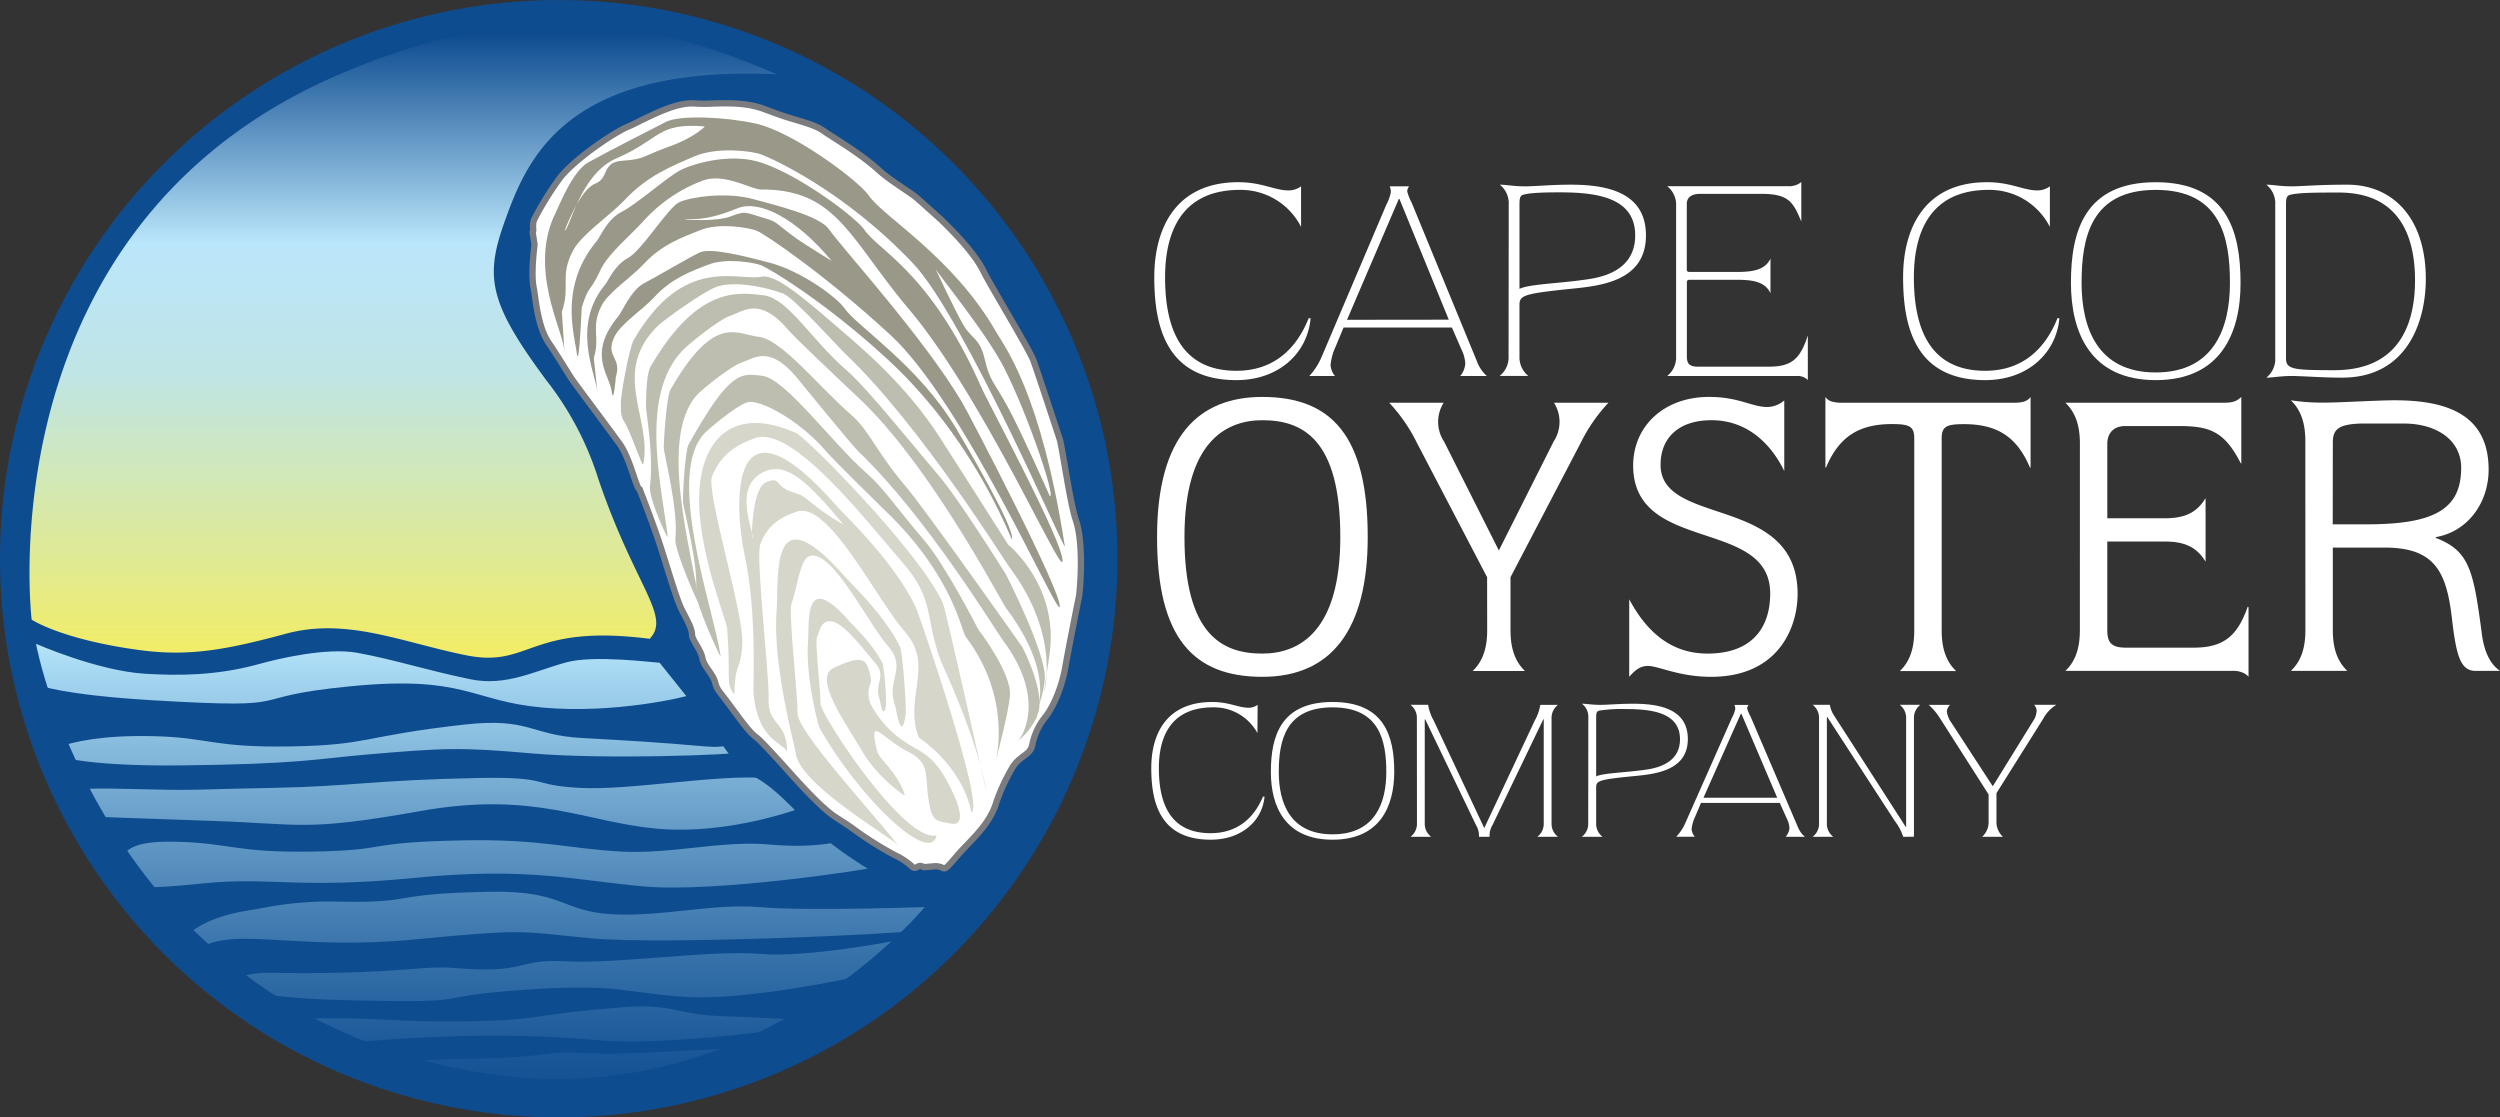 <svg xmlns="http://www.w3.org/2000/svg" xmlns:xlink="http://www.w3.org/1999/xlink" width="790.225" height="353.209" viewBox="0 0 790.225 353.209">
  <rect x="0" y="0" width="790.225" height="353.209" fill="#333333" stroke="none"/>
  <defs>
    <linearGradient id="linear-gradient" x1="0.5" y1="1" x2="0.5" gradientUnits="objectBoundingBox">
      <stop offset="0" stop-color="#f5ed5f"/>
      <stop offset="0.17" stop-color="#dfea95"/>
      <stop offset="0.44" stop-color="#bfe5e5"/>
      <stop offset="0.46" stop-color="#bfe5e8"/>
      <stop offset="0.63" stop-color="#bbe6fb"/>
      <stop offset="0.94" stop-color="#0e4c90"/>
    </linearGradient>
    <linearGradient id="linear-gradient-2" x1="0.5" x2="0.5" y2="1" gradientUnits="objectBoundingBox">
      <stop offset="0" stop-color="#b4e4fa"/>
      <stop offset="0.08" stop-color="#a2d4ef"/>
      <stop offset="0.4" stop-color="#639ac6"/>
      <stop offset="0.67" stop-color="#3570a9"/>
      <stop offset="0.88" stop-color="#195697"/>
      <stop offset="1" stop-color="#0e4c90"/>
    </linearGradient>
  </defs>
  <g id="Group_13330" data-name="Group 13330" transform="translate(-2162.888 2531)">
    <circle id="Ellipse_3" data-name="Ellipse 3" cx="176.605" cy="176.605" r="176.605" transform="translate(2162.888 -2531)" fill="#0e4c90"/>
    <path id="Path_3875" data-name="Path 3875" d="M80.3,333.135S65.035,208.144,178.621,160.32c57.731-24.369,96.758-17.059,137.151.426C248.939,157.7,236.9,187.625,229.979,206.8c-6.47,17.911-5.41,25.868,13.086,50.786a97.831,97.831,0,0,1,16.34,31.047c11.575,34.117,23.151,43.414,16.218,50.554-38.187-4.874-37.578,9.285-57.877,5.227s-37.772-12.063-57.085-6.836c-18.813,5.093-30.547,7.225-45.814,5.227C89.831,339.507,80.3,333.135,80.3,333.135Z" transform="translate(2092.601 -2668.266)" fill="url(#linear-gradient)"/>
    <path id="Path_3876" data-name="Path 3876" d="M417.8,199.992a21.409,21.409,0,0,0-19.337-11.7c-18.643,0-23.65,13.6-23.65,27.635,0,15.682,4.715,29.548,22.542,29.548,12.124,0,19.142-7.311,22.846-16.632h.609c-.9,10.832-9.821,19.581-23.456,19.581-21.835,0-25.953-16.376-25.953-32.5,0-15.84,7.018-30.06,26.563-30.06,7.506,0,11.417,2.6,15.925,2.6a6.69,6.69,0,0,0,3.911-1.292Z" transform="translate(2156.345 -2659.273)" fill="#fff"/>
    <path id="Path_3877" data-name="Path 3877" d="M419.93,237.616a18.178,18.178,0,0,0-1.6,5.727,6.093,6.093,0,0,0,1.4,3.546H411.62a20.945,20.945,0,0,0,3.911-6.092l20.434-48.056a14.122,14.122,0,0,0,1.4-3.814,3.655,3.655,0,0,0-.292-1.816v-.171h6.007v.171a2.169,2.169,0,0,0-.5,1.474,15.539,15.539,0,0,0,1.4,3.546l20.641,50.164a11.551,11.551,0,0,0,3.107,4.594h-8.42a6.75,6.75,0,0,0,1.608-3.9,11.344,11.344,0,0,0-1.219-4.508l-3.01-6.921H422.44Zm35.774-8.529-15.6-38.162h-.195l-16.376,38.2Z" transform="translate(2165.132 -2659.039)" fill="#fff"/>
    <path id="Path_3878" data-name="Path 3878" d="M463.863,192.749a7.518,7.518,0,0,0-2.815-6.239c2.108,0,4.313.524,7.92.524s8.018-.524,14.524-.524c10.966,0,23.748,2.169,23.748,16.023,0,15-15.328,16.035-24.65,16.985-14.22,1.474-15.328,2.084-15.328,5.02V240.72a7.543,7.543,0,0,0,2.8,6.239H461a7.518,7.518,0,0,0,2.815-6.239Zm16.327-3.814c-2.9,0-8.919,0-11.527.695-1.4.341-1.4,1.389-1.4,3.729v26.075c3.314-1.56,12.428-1.645,21.64-3.034,8.529-1.218,14.938-5.105,14.938-13.866C503.841,190.762,492.12,188.935,480.191,188.935Z" transform="translate(2175.92 -2659.133)" fill="#fff"/>
    <path id="Path_3879" data-name="Path 3879" d="M510.674,240.978c0,2,.609,3.2,3.412,3.2h22.639c7.226,0,9.821-2.6,12.185-9.87v14.122a3.656,3.656,0,0,0-1.4-.95,4.192,4.192,0,0,0-2.011-.353H504.46a7.518,7.518,0,0,0,2.815-6.239v-47.52a7.493,7.493,0,0,0-2.815-6.239h38.077a6.092,6.092,0,0,0,4.313-1.3v12.477c-2.51-5.983-3.814-8.749-12.623-8.749H514.866c-3.2,0-4.216,1.56-4.216,3.119V213.55c0,.439.3.695.8.695H526.38c5.118,0,9.029-.609,10.723-4.24v10.966c-1.694-3.655-5.6-4.252-10.723-4.252h-14.9c-.5,0-.8.268-.8.695Z" transform="translate(2185.415 -2659.282)" fill="#fff"/>
    <path id="Path_3880" data-name="Path 3880" d="M612.049,199.992a21.408,21.408,0,0,0-19.349-11.7c-18.63,0-23.638,13.6-23.638,27.635,0,15.682,4.7,29.548,22.542,29.548,12.124,0,19.142-7.311,22.846-16.632h.6c-.9,10.832-9.821,19.581-23.443,19.581-21.847,0-25.953-16.376-25.953-32.5,0-15.84,7.018-30.06,26.55-30.06,7.518,0,11.429,2.6,15.938,2.6a6.714,6.714,0,0,0,3.911-1.292Z" transform="translate(2198.783 -2659.273)" fill="#fff"/>
    <path id="Path_3881" data-name="Path 3881" d="M636,248.426c-20.543,0-26.806-14.9-26.806-30.754,0-16.461,4.411-31.8,26.806-31.8s26.806,15.34,26.806,31.8C662.851,233.549,656.54,248.426,636,248.426Zm0-60.131c-20.434,0-23.443,14.987-23.443,29.377C612.553,231.7,617.427,246,636,246s23.456-14.3,23.456-28.329c0-14.39-2.973-29.377-23.456-29.377Z" transform="translate(2208.295 -2659.273)" fill="#fff"/>
    <path id="Path_3882" data-name="Path 3882" d="M662.7,192.749a7.518,7.518,0,0,0-2.815-6.239c2.108,0,4.313.524,7.92.524s8.018-.524,17.631-.524c14.622,0,24.857,10.747,24.857,29.8,0,12.9-5.508,31.193-26.453,31.193-6.409,0-12.526-.524-16.035-.524s-5.812.524-7.92.524a7.518,7.518,0,0,0,2.815-6.239Zm3.4,48.739c0,3.46,2.7,3.655,15.328,3.655,19.849,0,25.454-13.781,25.454-28.427,0-14.122-5.105-27.72-24.04-27.72-6.714,0-12.733,0-15.341.695-1.4.341-1.4,1.389-1.4,3.728Z" transform="translate(2219.371 -2659.133)" fill="#fff"/>
    <path id="Path_3883" data-name="Path 3883" d="M405.409,241.57c21.786,0,33.3,12.258,33.3,44.243,0,29.4-11.515,44.23-33.3,44.23s-33.289-12.258-33.289-44.23S385.377,241.57,405.409,241.57Zm0,81.126c11.758,0,24.637-7.116,24.637-36.883,0-31-12.014-36.883-24.637-36.883-11.758,0-24.625,7.1-24.625,36.883,0,31,12,36.883,24.625,36.883Z" transform="translate(2156.503 -2647.104)" fill="#fff"/>
    <path id="Path_3884" data-name="Path 3884" d="M463.287,298.228l-22.152-42.4a52.2,52.2,0,0,0-8.785-12.745h17.2a11.319,11.319,0,0,0,.122,12.258L467,289.772l17.314-34.434a11.319,11.319,0,0,0,.122-12.258h17.2a52.2,52.2,0,0,0-8.8,12.745l-22.152,42.4v16.778c0,4.789.987,9.443,4.569,12.867H458.73c3.594-3.424,4.581-8.078,4.581-12.867Z" transform="translate(2169.661 -2646.775)" fill="#fff"/>
    <path id="Path_3885" data-name="Path 3885" d="M494.61,305.54c5.447,10.174,13.123,17.156,24.747,17.156,13.988,0,19.812-8.091,19.812-19,0-24.016-43.316-12.5-43.316-40.441,0-12.246,9.528-21.689,24-21.689,9.407,0,13.488,3.192,18.448,3.192a8.457,8.457,0,0,0,5.312-2.084v22.3c-4.569-9.309-12.246-16.047-23.017-16.047-10.272,0-16.084,5.507-16.084,14.085,0,19.727,43.316,9.321,43.316,40.806,0,10.662-6.092,26.221-27.355,26.221-10.15,0-16.583-3.436-19.922-3.436-2.108,0-3.716.865-5.946,3.436Z" transform="translate(2183.263 -2647.104)" fill="#fff"/>
    <path id="Path_3886" data-name="Path 3886" d="M573.586,254.693c0-3.8-1.474-4.545-7.055-4.545-10.515,0-16.705,4.045-20.787,13.61L545.5,264V241.57a3.656,3.656,0,0,0,2.1,1.474,11.7,11.7,0,0,0,2.973.366h54.709c2.1,0,4.082-.366,5.069-1.84v22.456l-.244-.244c-4.082-9.565-10.272-13.61-20.8-13.61-5.568,0-7.055.743-7.055,4.545V315.36c0,5.642,1.365,9.809,4.581,12.867H569.016c3.217-3.058,4.569-7.225,4.569-12.867Z" transform="translate(2194.381 -2647.104)" fill="#fff"/>
    <path id="Path_3887" data-name="Path 3887" d="M612.341,256.277c0-5.629-1.365-9.748-4.581-12.867h49.506c2.717,0,4.326-.122,6.092-1.84v21.079l-.244-.244c-5.2-10.174-10.028-11.636-19.678-11.636H626.695c-3.655,0-5.69,2.205-5.69,5.629v23.529h17.936c5.325,0,9.906-.975,13.123-6.373v20.093c-3.217-5.386-7.8-6.373-13.123-6.373H621V315.3c0,3.923,1.352,5.52,5.812,5.52h21.53c9.528,0,13.866-3.8,17.058-12.989l.244.244v21.932a5.13,5.13,0,0,0-2.352-1.474,6.994,6.994,0,0,0-2.839-.366h-52.7c3.217-3.058,4.581-7.226,4.581-12.867Z" transform="translate(2207.982 -2647.104)" fill="#fff"/>
    <path id="Path_3888" data-name="Path 3888" d="M670.821,255.307c0-5.642-1.365-9.748-4.581-12.867a64.9,64.9,0,0,0,10.771.731c4.7,0,16.827-.731,21.932-.731,15.718,0,29.816,3.923,29.816,21.932,0,10.174-6.312,19.5-16.705,21.323v.244c10.528,4.045,11.88,10.052,14.488,29.779.487,4.289,1.852,9.553,5.812,12.246h-7.8c-4.874,0-6.092-5.386-7.42-16.778-1.742-14.951-5.7-22.188-21.287-22.188h-16.34v26.1c0,5.642,1.365,9.809,4.581,12.867H666.264c3.217-3.058,4.581-7.225,4.581-12.867Zm8.663,26.343h10.637c21.542,0,29.962-4.776,29.962-17.887,0-8.7-7.676-13.976-18.2-13.976H689.537c-8.42,0-10.028,1.962-10.028,6.007Z" transform="translate(2220.758 -2646.914)" fill="#fff"/>
    <path id="Path_3889" data-name="Path 3889" d="M404.177,330.531a15.609,15.609,0,0,0-14.012-8.127c-13.513,0-17.144,9.455-17.144,19.227,0,10.905,3.412,20.543,16.34,20.543,8.785,0,13.878-5.118,16.559-11.563h.5c-.658,7.53-7.116,13.622-17,13.622-15.84,0-18.8-11.393-18.8-22.6s5.081-20.921,19.24-20.921c5.447,0,8.273,1.815,11.551,1.815a4.874,4.874,0,0,0,2.827-.914Z" transform="translate(2156.175 -2629.815)" fill="#fff"/>
    <path id="Path_3890" data-name="Path 3890" d="M421.145,364.234c-14.89,0-19.5-10.369-19.5-21.4,0-11.454,3.2-22.127,19.5-22.127s19.5,10.674,19.5,22.127C440.6,353.865,436.023,364.234,421.145,364.234Zm0-41.83c-14.817,0-17,10.418-17,20.434,0,9.748,3.558,19.7,17,19.7s16.985-9.943,16.985-19.7c0-10.016-2.181-20.434-16.985-20.434Z" transform="translate(2162.954 -2629.815)" fill="#fff"/>
    <path id="Path_3891" data-name="Path 3891" d="M439.885,325.78a5.2,5.2,0,0,0-2.035-4.35h5.593a14.619,14.619,0,0,0,1.742,4.947l16,34.02,15.974-34a14.876,14.876,0,0,0,1.742-4.947h5.593a5.2,5.2,0,0,0-2.035,4.35v33.02a5.154,5.154,0,0,0,2.035,4.338h-6.531a5.154,5.154,0,0,0,2.023-4.338V326.036h-.146l-16.047,33.4a6.555,6.555,0,0,0-.938,3.375v.353h-3.339v-.353a6.47,6.47,0,0,0-.95-3.375l-16.047-33.4h-.146v32.789a5.154,5.154,0,0,0,2.035,4.338h-6.531a5.154,5.154,0,0,0,2.035-4.338Z" transform="translate(2170.863 -2629.658)" fill="#fff"/>
    <path id="Path_3892" data-name="Path 3892" d="M484.371,325.5a5.13,5.13,0,0,0-2.035-4.338c1.523,0,3.131.353,5.739.353s5.812-.353,10.528-.353c7.92,0,17.217,1.5,17.217,11.149,0,10.43-11.112,11.149-17.863,11.807-10.32,1.023-11.112,1.45-11.112,3.5v11.271a5.13,5.13,0,0,0,2.035,4.338H482.3a5.13,5.13,0,0,0,2.035-4.338Zm11.844-2.656a46.882,46.882,0,0,0-8.359.487c-1.011.244-1.011.963-1.011,2.583v18.2c2.437-1.084,9-1.145,15.682-2.108,6.178-.841,10.82-3.558,10.82-9.638-.037-8.261-8.529-9.528-17.168-9.528Z" transform="translate(2180.573 -2629.717)" fill="#fff"/>
    <path id="Path_3893" data-name="Path 3893" d="M512.819,356.708a12.343,12.343,0,0,0-1.158,3.984,4.192,4.192,0,0,0,1.011,2.437H506.8a14.62,14.62,0,0,0,2.827-4.216l14.817-33.447a9.869,9.869,0,0,0,1.011-2.656,2.438,2.438,0,0,0-.219-1.218v-.122H529.6v.122a1.5,1.5,0,0,0-.365,1.024,10.274,10.274,0,0,0,1.023,2.437l14.951,34.9a7.932,7.932,0,0,0,2.254,3.192h-6.092a4.569,4.569,0,0,0,1.219-2.7,7.483,7.483,0,0,0-.877-3.131l-2.181-4.874H514.635Zm25.9-5.91-11.332-26.575h-.146L515.415,350.8Z" transform="translate(2185.926 -2629.649)" fill="#fff"/>
    <path id="Path_3894" data-name="Path 3894" d="M570.814,363.163a16.8,16.8,0,0,0-2.693-5.057l-21.287-32.789h-.146v33.508a5.13,5.13,0,0,0,2.035,4.338H542.18a5.13,5.13,0,0,0,2.035-4.338V325.78a5.166,5.166,0,0,0-2.035-4.35h5.447a8.785,8.785,0,0,0,1.316,3.375l22.651,35.2h.146V325.78a5.166,5.166,0,0,0-2.035-4.35h6.543a5.166,5.166,0,0,0-2.035,4.35v37.358Z" transform="translate(2193.656 -2629.658)" fill="#fff"/>
    <path id="Path_3895" data-name="Path 3895" d="M575.775,325.558a18.922,18.922,0,0,0-3.485-4.106h6.75a3.656,3.656,0,0,0-1.011,2,7.5,7.5,0,0,0,1.45,3.655l13.074,20.08,12.709-20.556a6.167,6.167,0,0,0,1.157-3.375,2.986,2.986,0,0,0-.8-1.815h7.043a11.379,11.379,0,0,0-4.2,4.46l-14.743,23.456v9.455a6.324,6.324,0,0,0,2.035,4.338H589.2a6.276,6.276,0,0,0,2.035-4.338v-9.029Z" transform="translate(2200.233 -2629.656)" fill="#fff"/>
    <path id="Path_3896" data-name="Path 3896" d="M267.063,346.622c-.975-1.779-2.9-3.728-3.29-5.958-.439-2.522-3.3-5.739-3.253-7.311.061-2.01-2.242-5.849-3.326-8.054-1.925-3.948-5.191-15.755-7.689-22.956-2.145-6.214-4.874-13.2-5.483-14.841-1.218-.39-3-9.748-6.348-14.427-4.192-5.788-14.414-19.361-15.414-20.921-1.292-2.035-5-8.066-6.945-10.893-3.765-5.447-4.24-14.78-4.874-17.68-.877-4.252.219-12.843.3-13.549l-.6-3.826c.536-.755-.39-2.51.707-4.5a98.791,98.791,0,0,1,7.969-12.794c4.679-5.958,17.168-14.39,21.579-16.181.95-.39,2.23-1.024,3.655-1.755,5.032-2.437,11.917-5.9,17.193-5.532a54.14,54.14,0,0,0,6.446,0c5.13-.1,10.43-.207,15.73,1.8l3.789,1.4c5.91,2.181,11.7,3.144,15.012,5.544,2.522,1.816,11.234,6.8,17.522,12.5,3.57,3.241,9.748,6.811,12.075,8.834l7.25,6.482c.609.634,10.284,9.6,13.6,16.5,1.791,3.765,13.988,23.882,15.657,27.915.829,2.01,6.97,20.8,8.407,25.113.792,2.376,3.253,20.19,5.105,25.588,2.717,7.957,1.218,23.151,1.011,24.113-.171.792-3.144,15.535-4.326,22.371-1.158,6.653-3.972,13-6.628,16.157a20.4,20.4,0,0,0-3.826,8.456c-.621,3.339-4.265,3.4-6.47,7.506a59.338,59.338,0,0,0-4.874,10.576c-2.12,7.311-8.529,12.4-12.1,16.583-5.654,6.555-3.278,3.765-7.2,3.655l-3.594.317c-2.254-1.365-2.254,1.523-4.228-.634a22.74,22.74,0,0,0-4.874-3.131,108.162,108.162,0,0,1-13.622-8.615c-1.633-1.219-5.008-3.192-6.726-4.533-3.984-3.095-9.053-8.6-14.256-14.414-3.5-3.9-7.993-8.749-9.078-9.553-2.668-1.95-4.874-5.361-9.528-11.539-.768-1.036-1.511-1.986-2.205-2.888C267.611,349.241,268.233,348.754,267.063,346.622Z" transform="translate(2121.107 -2663.744)" fill="#fff" stroke="#7b7c7f" stroke-miterlimit="10" stroke-width="2"/>
    <path id="Path_3897" data-name="Path 3897" d="M218.665,230.481s1.218,18,.707,11.783-11.454-25.783-2.559-43.3c.95-1.864,5.252-12.952,10.2-15.694,5.568-3.083,20.19-10.613,24.589-12.818s18.716-1.572,28.244.524c12.185,2.7,32.8,18.277,35.835,22.761,4.606,6.787,26.7,19.435,40.27,43.146,2.717,4.74,14.122,19.093,21.713,67.747.426,2.742-31.68-72.182-47.934-89.375-22.335-23.565-45.315-33.483-48.154-34.531s-13.805-2.437-20.945.621-14.817,6.092-21.932,13.622c-4.935,5.264-13.866,11.052-16.6,16.352C217.934,219.418,221.455,222.488,218.665,230.481Z" transform="translate(2121.815 -2662.944)" fill="#999889"/>
    <path id="Path_3898" data-name="Path 3898" d="M223.416,226.971s-.816,20.1-1.572,14.122-5.52-21.006,6.312-35.238c1.218-1.462,3.253-6.823,7.81-9.212,5.13-2.681,14.951-11.454,19.008-13.4s14.743-5.069,23.882-2.608c11.709,3.156,30.913,17.29,34,21.7,4.7,6.714,20.933,13.6,36.883,49.7,2.193,4.959,27.306,51.6,25.588,55.172-1.084,2.315-25.734-52.93-48.385-79.761-18.825-22.31-22.834-38.1-46.813-37.919-2.961,0-11.819-5.386-18.448-2.815a47.74,47.74,0,0,0-18.947,13.013c-4.435,4.8-10.966,10.223-13.342,15.17C225.853,222.5,225.719,219.441,223.416,226.971Z" transform="translate(2123.327 -2660.615)" fill="#999889"/>
    <path id="Path_3899" data-name="Path 3899" d="M226.374,240.707s1.694,15.45,1.048,10.1-8.1-20.568,2.559-33.349c1.1-1.316,2.949-6.092,7.043-8.273,4.606-2.437,12.721-16.023,16.364-17.741s14.829-3.241,22.992-1.084c10.467,2.766,21.579,5.739,24.369,9.675,4.167,5.983,29.645,33.837,42.037,54.648,2.437,4.155,32.35,61.557,30.827,64.762-.975,2.071-30.462-64.847-53.442-86.012-21.226-19.556-39.807-31.96-42.256-32.96s-11.795-2.6-17.741-.256-12.343,4.618-18.094,10.832c-3.984,4.326-11.332,8.944-13.4,13.4C225.363,231.2,228.495,234.018,226.374,240.707Z" transform="translate(2124.206 -2658.524)" fill="#999889"/>
    <path id="Path_3900" data-name="Path 3900" d="M232.517,243.506s-.731,9.419-1.365,4.374-7.823-11.588,2.23-23.638c1.036-1.218,4.009-8.188,7.871-10.223,4.35-2.291,14.317-8.212,17.753-9.833s14.463,1.218,22.176,3.241c9.894,2.632,21.1,10.783,23.7,14.512,3.948,5.654,23.346,18.009,35.1,37.7,2.339,3.936,19.13,32.241,17.7,35.262-5.568-13.159-17.5-36.859-39.247-56.915-20.08-18.521-37.541-28.756-39.856-29.706s-11.149-2.437-16.766-.28-11.649,4.35-17.059,10.211c-3.765,4.131-10.686,8.432-12.7,12.66C229.02,237.219,234.491,237.146,232.517,243.506Z" transform="translate(2125.033 -2655.376)" fill="#999889"/>
    <path id="Path_3901" data-name="Path 3901" d="M355.414,295.06s-16.742-26.343-21.579-33.861c-10.406-16.169-24.126-27.781-30.462-33.228-11.978-10.357-21.25-18.472-25.832-17.558-7.652,1.5-24.686-7.14-40.417,19.934-1.535,2.632-4.143,17.692-4.094,19.654s-.28,4.167.963,6.092c2.254,3.473,5.861,14.878,6.092,13.574,3-14.329-10.588-29.109,4.874-43.962,1.487-1.438,14.329-10.808,18.569-12.185s12.185-.841,20.714,2.193c3.448,1.218,16.973,16.449,20.019,19.349,23.443,22.359,49.957,64.993,51.578,67.15,16.376,21.835,10.966,39.588,10.966,39.588s.67-5.276,1.633-11.466C371.9,308.317,355.414,295.06,355.414,295.06Z" transform="translate(2126.115 -2653.952)" fill="#bdbdb0"/>
    <path id="Path_3902" data-name="Path 3902" d="M353.341,303.574s-14.622-23.468-21.3-31.351c-10.1-11.88-22.956-27.915-28.975-33.118-11.441-9.906-18.728-23.066-26.611-23.858-7.42-.743-20.422-3.3-35.457,22.578-1.462,2.522-1.474,11.21-1.426,13.086s2.437,15.206,1.218,24.662c-.487,3.936,5.776,17.29,5.629,16.023-1.913-16.108-9.419-45.376,5.41-59.583,1.426-1.377,10.467-8.956,14.524-10.32s9.138-6.092,18.2,4.594c2.266,2.668,19.959,19.313,22.871,22.079,22.408,21.384,44.389,63.787,45.936,65.8,15.657,20.9,9.65,32.338,9.65,32.338a30.035,30.035,0,0,0,2.571-9.857C366.317,328.967,353.341,303.574,353.341,303.574Z" transform="translate(2127.543 -2652.949)" fill="#bdbdb0"/>
    <path id="Path_3903" data-name="Path 3903" d="M329.792,323.741c-5.288-14.122-1.755-19.422-12.355-31.522s-34.556-43.39-46.411-39.113c-5.057,1.84-10.6,4.545-13.622,12.112-1.95,4.874,10.089,43.39,9.577,52.723s-2.266,5.3-2.522,16.145c-2.924-3.5-1.011-4.533-2.266-20.714-.219-2.766-9.589-25.478-8.834-42.646.792-18.8,12.112-27.671,30.779-19.142,3.156,1.45,38.345,36.834,46.168,53.479,1.072,2.3,14.512,63.36,13.878,59.79C341.148,347.709,329.792,323.741,329.792,323.741Z" transform="translate(2130.548 -2645.628)" fill="#d7d6cb"/>
    <path id="Path_3904" data-name="Path 3904" d="M314.66,208.38c.78,1.572,16.449,20.714,21.932,31.753,7.628,15.255,16.084,40.575,14.2,40.088,0,0-9.3-20.97-13.488-28.561s-5.52-7.92-7.091-14.719-4.118-6.373-6.738-10.82S314.66,208.38,314.66,208.38Z" transform="translate(2143.95 -2654.355)" fill="#fff"/>
    <path id="Path_3905" data-name="Path 3905" d="M218.42,204.43c1.681-.524,4.935-17.96,16.327-22.883,14.366-6.214,12.77-11.356,28.025-10.113,0,0-3.192,3.485-11.356,6.385s-7.579,4-14.548,4.435-4.057,5.41-8.87,7.311S218.42,204.43,218.42,204.43Z" transform="translate(2122.924 -2662.468)" fill="#fff"/>
    <path id="Path_3906" data-name="Path 3906" d="M357.527,324.353s-30.474-43.256-36.8-50.713c-9.565-11.246-11.539-17.7-17.229-22.651-10.808-9.407-22.042-23.955-29.438-24.771-6.945-.768-13.915-7.494-27.745,16.656-1.353,2.339-2.218,16.827-2.157,18.582s4.691,19.715,3.655,28.585c-.414,3.655,7.725,21.932,7.567,20.714-1.937-15.133-13.708-53.7,0-66.894,1.328-1.218,9.748-8.3,13.5-9.541s8.529-5.581,17.059,4.5c2.157,2.522,17.327,21.372,20.08,24,21.189,20.275,43.719,57.268,45.193,59.157,14.865,19.751,5.118,31.9,5.118,31.9s6.092-5.093,6.543-10.686C363.558,335.928,357.527,324.353,357.527,324.353Z" transform="translate(2128.547 -2650.772)" fill="#bdbdb0"/>
    <path id="Path_3907" data-name="Path 3907" d="M249.63,196.285c1.669-.524,5.154,1.145,16.644-3.534,6.811-2.778,18.411,3.022,29.767,16.644,0,0-8.529-5.215-11.1-7.055-6.3-4.545-6.092-5.3-9.589-6.312-6.7-1.913-6.287-2.62-11.1-.755S249.63,196.285,249.63,196.285Z" transform="translate(2129.743 -2657.918)" fill="#fff"/>
    <path id="Path_3908" data-name="Path 3908" d="M342.476,316.3s-10.467-20.385-16.827-27.842c-9.589-11.246-12.891-16.62-18.545-21.591-10.771-9.443-25.588-29.779-32.826-30.705-6.823-.889-10.247-1.816-23.358,21.677-1.218,2.291-1.864,16.522-1.779,18.277s4.947,19.5,4.118,28.183c-.353,3.655,7.957,21.652,7.786,20.482-2.181-14.926-17.96-58.1-4.728-70.829,1.218-1.218,9.48-8.273,13.172-9.431s16.388,5.532,24.991,15.6c2.157,2.522,16.145,16.315,18.886,18.959,21.14,20.324,23.724,37.712,25.2,39.661,14.926,19.69,9.37,39.357,9.37,39.357s4.179-15.5,4.557-20.994C352.979,329.959,342.476,316.3,342.476,316.3Z" transform="translate(2129.634 -2648.361)" fill="#bdbdb0"/>
    <path id="Path_3909" data-name="Path 3909" d="M320.461,346.022c-4.789-12.258,5.008-22.688-4.289-33.3s-24.187-41.55-34.288-38.053c-4.313,1.487-9.017,3.728-11.478,10.2-1.584,4.155,2.9,41.269,2.62,49.3s5.836,6.811,5.812,16.145c-2.571-3.058-9.236-4.228-10.6-18.155-.232-2.437,1.218-24.979-2.778-43.646-3.424-15.84-5.191-54.953,29.523-15.133,1.986,2.279,17.473,16.8,24.467,31.278.963,2,22.127,63.36,17.656,65.078C334.217,354.9,320.461,346.022,320.461,346.022Z" transform="translate(2132.824 -2643.941)" fill="#d7d6cb"/>
    <path id="Path_3910" data-name="Path 3910" d="M311.051,331.49c-3.351-8.615,4.009-11.978-2.522-19.435S290.9,281.35,283.806,283.812c-3.022,1.036-3.887,10.381-5.617,14.914-1.109,2.912,2.035,28.975,1.852,34.6s21.677,29.182,31.765,41.793c-1.791-2.145-31.327-19.227-32.289-29.012-.158-1.669-7.311-27.562-6.092-44.389.841-11.368-2.437-38.991,21.932-11.064,1.389,1.608,12.27,11.795,17.168,21.932.682,1.4,2.084,19.179,1.718,21.4C312.818,343.383,311.051,331.49,311.051,331.49Z" transform="translate(2134.911 -2639.023)" fill="#d7d6cb"/>
    <path id="Path_3911" data-name="Path 3911" d="M304.29,325.89c-2.035-5.191,2.437-7.238-1.523-11.734s-10.966-14.463-15.194-12.989c-1.828.634-2.1,2.193-3.144,4.935-.67,1.755,1.218,17.5,1.109,20.909s26.6,44.291,36.676,41.684c-1.864,9.516-24.077-11.2-36.98-33.959-.5-.877-4.423-16.656-3.655-26.806.512-6.86-1.45-23.577,13.269-6.677.853.963,7.42,7.128,10.381,13.269a85.024,85.024,0,0,1,1.048,12.916C305.35,333.006,304.29,325.89,304.29,325.89Z" transform="translate(2136.701 -2635.665)" fill="#d7d6cb"/>
    <path id="Path_3912" data-name="Path 3912" d="M311.048,352.693s-8.529-5.6-13.4-14-15.669-23.151-9.138-26.307,9.748-3.546,10.82-.56a15.328,15.328,0,0,1,1.121,4.874,8.529,8.529,0,0,0,0,7.311,31.68,31.68,0,0,0,10.26,11.393c5.044,3.546,8.773,3.729,13.622,12.5s5.788,14.548,1.3,13.622-5.97-.195-7.079-7.847.548-11.38-6.531-14.926-11.393-10.077-10.454-3.911,1.487,4.874,5.41,10.077S311.048,352.693,311.048,352.693Z" transform="translate(2137.79 -2632.201)" fill="#d7d6cb"/>
    <path id="Path_3913" data-name="Path 3913" d="M267.3,282.21c1.669-.512-7.152-16.583,4.338-21.262,6.811-2.766,13.33,3.3,24.686,16.925,0,0-3.655-2.035-6.214-3.887-6.3-4.533-5.776-5.191-9.309-6.2-6.714-1.925-4.033-5.276-8.846-3.412S267.3,282.21,267.3,282.21Z" transform="translate(2133.237 -2643.014)" fill="#fff"/>
    <path id="Path_3914" data-name="Path 3914" d="M81.3,305.62s21.494,117.436,142.646,135.871c86.267,13.1,139.563-54.173,139.563-54.173s-22.932-10.966-34.726-21.835c-9.967-9.224-13.22-13.854-20.531-17.911s-11.222-12.4-15.292-17.692-13.318-16.693-14.536-18.277c-2.059-.073-20.629-2.51-29.438-.146-9.955,2.668-19.032,7.725-30.462,5.349-14.159-2.937-23.48-6.092-35.531-8.322-9.882-1.84-25.49,1.925-31.363,3.57-13.33,3.655-25.186,3.655-35.8,3.034C100.759,314.174,81.3,305.62,81.3,305.62Z" transform="translate(2092.968 -2633.112)" fill="url(#linear-gradient-2)"/>
    <path id="Path_3915" data-name="Path 3915" d="M81.881,316.41s7.481,3.107,36.359,4.813c48.861,2.876,25.88-.877,62.325-4.435s38.114,4.715,60.789,6.738,45.083-3.29,47.3-4.179,10.662,9.541,10.662,9.541,8.444,8.237-6.665,6.909-23.151-1.779-39.113-2.668-16.425-6.519-36.883-4.24c-32.655,3.655-29.779,6.458-54.673,6.909s-26.026-2.79-43.365-3.229-25.49,2-29.048,2.949C87.3,336.015,81.686,320.894,81.881,316.41Z" transform="translate(2093.094 -2630.864)" fill="#0e4c90"/>
    <path id="Path_3916" data-name="Path 3916" d="M85.83,334.625s7.311,3.8,40.392,3.46c37.127-.39,43.706-2.145,57.56-3.339,25.734-2.242,30.669-2.437,53.344-.451s64.445.451,66.662-.439c2.1,2.108,1.133,1.535,7.311,8.261-15.109-1.328-43.061,3.96-59.059,3.07s-8.444-3.558-32.009-3.119c-32.838.621-40,2.668-64.883,3.119s-23.151.89-40.453.439-20.714-.219-24.223.67S85.83,334.625,85.83,334.625Z" transform="translate(2093.958 -2627.146)" fill="#0e4c90"/>
    <path id="Path_3917" data-name="Path 3917" d="M96.55,351.163s12.855.524,37.334,1.34c27.7.914,29.048,3.424,65.59-3.119,36.054-6.458,52.163,3.558,74.838,5.581s44.937-6.287,47.167-7.177c2.644,2.559,11.307,10.966,11.307,10.966s-7.786,2.583-22.9,1.218-31.107,3.107-47.106,2.218-25.783-4-49.336-3.546c-32.9.609-22.676,3.107-47.52,3.546s-26.221-2.656-43.56-3.107-15.28,4.46-18.837,5.349S96.55,351.163,96.55,351.163Z" transform="translate(2096.3 -2624.018)" fill="#0e4c90"/>
    <path id="Path_3918" data-name="Path 3918" d="M108.72,369.722s.353.987,19.727-1c20.4-2.1,29.816,1.864,66.26-1.694s50.237.682,72.9,2.693,72.133-5.508,74.326-6.385,19.349,12.733,19.349,12.733-41.72,1.535-56.829.207-31.12,3.107-47.118,2.218-15.109-7.555-38.662-7.1c-32.9.609-22.676,3.655-47.52,3.107-14.5-.341-22.578,1.84-28.354,2.729-17.132,2.644-19.617,8.944-23.151,9.833S108.72,369.722,108.72,369.722Z" transform="translate(2098.958 -2620.511)" fill="#0e4c90"/>
    <path id="Path_3919" data-name="Path 3919" d="M125,384.742c11.734-5.386,30.693,1.572,67.15-1.986s32.9-2.279,55.6-.256,98.172-1.487,100.39-2.376-3.655,2.888-3.655,2.888-28.731,5.7-43.865,4.374-45.376,3.241-61.386,2.352-11.527,4.033-35.007,2.12c-9.419-.768-14.354,1.1-39.235,1.535s-18.472-1.145-31.68,1.73C130.812,395.66,129.594,390.323,125,384.742Z" transform="translate(2102.515 -2616.865)" fill="#0e4c90"/>
    <path id="Path_3920" data-name="Path 3920" d="M157.47,410.753c36.444-3.558,62.227-3.351,84.891-1.34s67.2-4.423,69.453-5.312c-3.071,4.423-1.535,2.3-6.726,7.883-15.109-1.34-49.409,2.437-65.407,1.535s-11.064,1.218-34.617,1.669c-32.838.621-16.279,1.73-41.172,2.181Z" transform="translate(2109.609 -2611.597)" fill="#0e4c90"/>
    <path id="Path_3921" data-name="Path 3921" d="M139.52,397.166s5.276,1.828,29.913,2.352c40.477.877,21.494-1.072,52.54-3.3s32.46.914,51.773,2.181,53.332-6.092,55.233-6.616c-.768,5.581-6.153,8.529-11.539,14.317-12.867-.841-19.678-1.121-33.313-1.681s-13.988-4.094-31.412-2.656c-27.805,2.279-25.368,4.057-46.57,4.338s-22.335-.56-37.09-.841-21.555.061-24.589.621S139.52,397.166,139.52,397.166Z" transform="translate(2105.687 -2614.289)" fill="#0e4c90"/>
  </g>
</svg>
